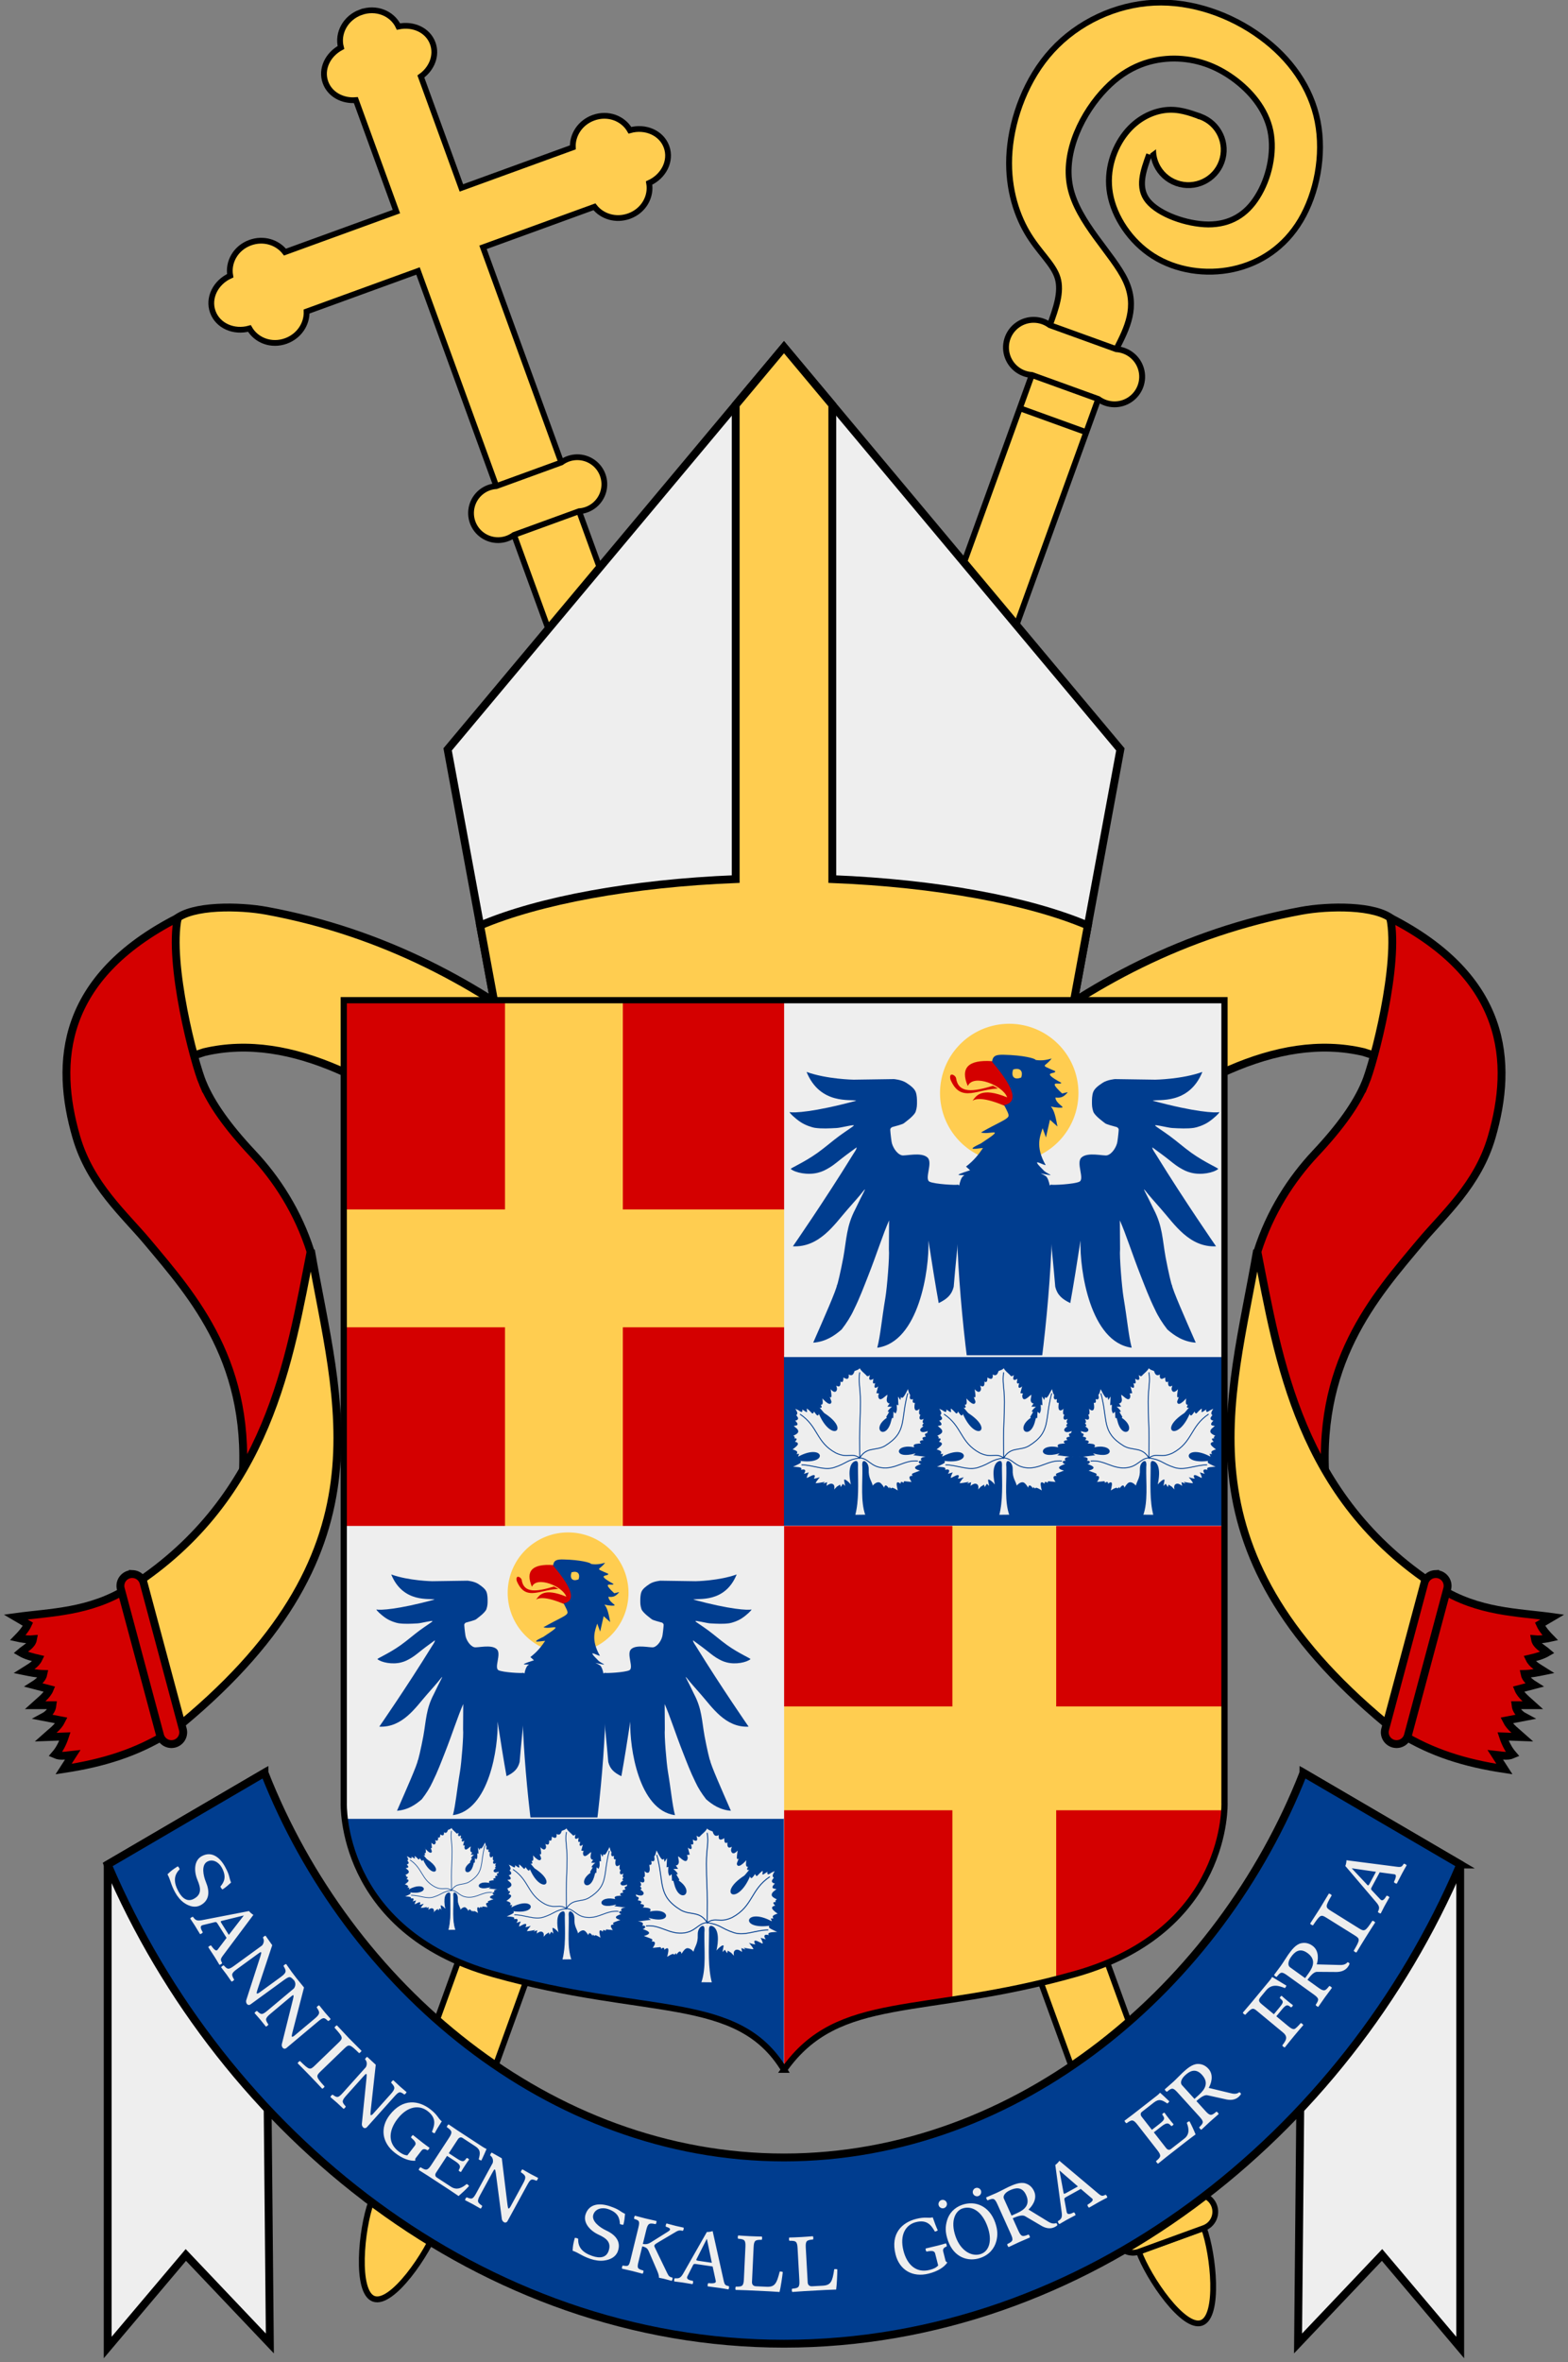 <?xml version="1.0" encoding="UTF-8" standalone="no"?>
<svg
   xmlns:dc="http://purl.org/dc/elements/1.1/"
   xmlns:cc="http://creativecommons.org/ns#"
   xmlns:rdf="http://www.w3.org/1999/02/22-rdf-syntax-ns#"
   xmlns:svg="http://www.w3.org/2000/svg"
   xmlns="http://www.w3.org/2000/svg"
   xmlns:xlink="http://www.w3.org/1999/xlink"
   height="601.424"
   width="399.322"
   version="1.1"
   viewBox="0 0 399.324 601.427"
   id="svg2">
  <rect x="0" y="0" width="399.324" height="601.427" fill="#808080" stroke="none"/>
  <defs
     id="defs81" />
  <g
     transform="translate(0.003,75.704)"
     id="g4905">
    <g
       id="CrossStaff"
       style="fill:#ffcd50;stroke:#000000;stroke-width:1.513"
       transform="matrix(0.912,-0.332,0.332,0.912,506.447,-95.014)">
      <path
         id="path3853"
         d="m -400.254,11.169 0.01,-66.651 31.11,0.007 c 1.007,3.095 4.038,5.408 7.734,5.409 4.065,5.95e-4 7.265,-2.795 7.885,-6.36 4.185,-0.318 7.538,-3.443 7.538,-7.36 0,-3.917 -3.351,-7.044 -7.536,-7.363 -0.619,-3.566 -3.818,-6.363 -7.883,-6.363 -3.713,-6.14e-4 -6.743,2.335 -7.736,5.452 l -31.11,-0.007 0.007,-31.11 c 3.378,-0.923 5.901,-3.701 5.902,-7.088 0,-3.725 -3.049,-6.658 -6.941,-7.227 -0.346,-3.835 -3.757,-6.907 -8.032,-6.908 l -1.5e-4,-0.002 c -4.274,-5.9e-4 -7.686,3.07 -8.034,6.905 -3.892,0.567 -6.943,3.499 -6.943,7.224 -5.8e-4,3.387 2.522,6.166 5.899,7.09 l -0.007,31.113 -31.11,-0.007 c -0.992,-3.117 -4.021,-5.454 -7.734,-5.454 -4.065,-6.15e-4 -7.265,2.795 -7.885,6.36 -4.185,0.318 -7.538,3.443 -7.538,7.36 0,3.917 3.35,7.044 7.536,7.363 0.619,3.566 3.818,6.362 7.883,6.363 3.696,6.06e-4 6.728,-2.311 7.736,-5.406 l 31.11,0.007 -0.01,66.651 z" />
      <path
         id="path3837"
         d="m -400.238,497.485 c 0,-7.521 -4.065,-13.619 -9.079,-13.619 -5.014,0 -9.079,6.097 -9.079,13.619 0,7.521 4.065,23.163 9.079,23.163 5.014,0 9.079,-15.641 9.079,-23.163 z" />
      <path
         id="path3839"
         d="m -418.396,10.655 0,486.83 18.158,0 0,-486.83" />
      <path
         id="path3841"
         d="m -418.396,497.485 18.158,0 c 2.507,0 4.54,-2.032 4.54,-4.54 0,-2.507 -2.032,-4.54 -4.54,-4.54 l -18.158,0 c -2.507,0 -4.54,2.032 -4.54,4.54 0,2.507 2.032,4.54 4.54,4.54 z" />
      <path
         id="path3843"
         d="m -400.238,4.579 -18.158,0 c -2.899,-0.846 -6.017,0.237 -7.767,2.698 -1.751,2.461 -1.751,5.761 0,8.222 1.751,2.461 4.868,3.544 7.767,2.698 l 18.158,0 c 2.899,0.846 6.017,-0.237 7.767,-2.698 1.751,-2.461 1.751,-5.761 0,-8.222 -1.751,-2.461 -4.868,-3.544 -7.767,-2.698 z" />
    </g>
    <g
       transform="matrix(0.047,0.017,-0.017,0.047,147.172,-163.156)"
       style="fill:#ffcd50;stroke:#000000;stroke-width:30"
       id="PastoralCrook">
      <path
         d="m 3960,1305 c 0,-99.411 -80.589,-180 -180,-180 -99.411,0 -180,80.589 -180,180 0,99.411 80.589,180 180,180 99.411,0 180,-80.589 180,-180 z"
         id="bischof2/kugel-1" />
      <path
         d="m 3780,12552.4 c 0,-149.117 -80.589,-270 -180,-270 -99.411,0 -180,120.883 -180,270 0,149.116 80.589,459.221 180,459.221 99.411,0 180,-310.105 180,-459.221 z"
         id="bischof2/kugel-2" />
      <path
         d="m 3780,1125 c -60,0 -120,0 -180,30 -60,30 -120,90 -150,180 -30,90 -30,210 30,315 60,105 180,195 315,225 135,30 285,0 405,-75 120,-75 210,-195 240,-352 30,-158 0,-353 -90,-503 -90,-150 -240,-255 -420,-307 -180,-53 -390,-53 -570,22 -180,75 -330,225 -405,405 -75,180 -75,390 -30,555 45,165 135,285 225,360 90,75 180,105 225,165 45,60 45,150 45,240 l 0,10167.401 360,0 L 3780,2385 c 15,-120 30,-240 -75,-345 -105,-105 -330,-195 -427,-352 -98,-158 -68,-383 0,-533 67,-150 172,-225 277,-263 105,-37 210,-37 315,-7 105,30 210,90 270,187 60,98 75,233 52,338 -22,105 -82,180 -187,218 -105,37 -255,37 -330,-8 -75,-45 -75,-135 -75,-225"
         id="bischof2/stab-1" />
      <path
         d="m 3420,12552.4 360,0 c 49.706,0 90,-40.295 90,-90 0,-49.706 -40.294,-90 -90,-90 l -360,0 c -49.706,0 -90,40.294 -90,90 0,49.705 40.294,90 90,90 z"
         id="bischof2/bund-1" />
      <path
         d="m 3780,2385 -360,0 c -57.484,-16.774 -119.285,4.694 -153.992,53.491 -34.707,48.797 -34.707,114.221 0,163.018 34.707,48.797 96.508,70.265 153.992,53.491 l 360,0 c 57.484,16.774 119.285,-4.694 153.992,-53.491 34.707,-48.797 34.707,-114.221 0,-163.018 C 3899.285,2389.693 3837.484,2368.226 3780,2385 Z"
         id="bischof2/bund-2" />
      <path
         d="m 3420,2835 360,0"
         id="bischof2/linie-1" />
    </g>
    <g
       id="NeckBands"
       transform="translate(0.004,0)"
       style="fill:#d40000;stroke:#000000;stroke-width:2">
      <g
         id="NeckBandD">
        <path
           d="m 67.83,156.173 c 29.946,5.508 54.476,19.009 74.517,34.979 l -21.812,27.373 c -22.44,-17.876 -46.13,-31.629 -68.53,-26.351 l -12.09,3.934 4.682,-37.647 c 4.27,-3.788 16.467,-3.531 23.223,-2.288 z"
           id="path9"
           style="fill:#ffcd50" />
        <path
           d="m 51.65,200.138 c 2.215,5.213 6.169,10.893 12.717,17.871 6.067,6.465 11.513,14.837 14.715,24.932 0.995,21.081 3.168,46.78 -6.876,53.335 l -10.668,7.182 c 3.097,-31.875 -12.364,-49.062 -24.016,-62.988 -5.826,-6.963 -14.544,-14.464 -18.086,-26.645 -5.556,-19.107 -3.968,-40.609 25.834,-55.838 -2.428,11.603 4.165,36.94 6.38,42.152 z"
           id="path23" />
        <path
           d="m 32.62,328.666 c -9.885,6.162 -19.775,6.111 -28.638,7.336 l 3.13,1.839 c -0.646,1.423 -1.925,2.774 -2.6,3.464 0.574,0.13 2.295,0.496 3.889,0.354 -0.289,1.573 -1.982,2.321 -3.182,3.359 1.419,0.831 3.004,1.222 4.596,1.591 -0.74,1.538 -2.282,2.274 -3.712,3.182 1.63,0.335 3.262,0.661 4.95,0.707 -0.234,1.186 -1.246,2.052 -2.475,2.828 l 4.066,1.061 c -0.643,1.568 -2.293,2.776 -3.712,4.066 l 4.419,0 c -0.143,1.269 -0.918,2.267 -2.298,3.005 l 4.596,0.884 c -0.874,1.764 -2.59,2.916 -4.066,4.243 l 4.95,-0.177 c -0.579,1.751 -1.366,3.316 -2.475,4.596 1.407,0.62 2.963,0.202 4.48,0.05 l -2.359,3.662 c 10.158,-1.532 18.56,-4.173 26.597,-9.132 z"
           id="path13" />
        <path
           id="path27"
           d="m 33.67,328.108 9.971,37.213 c 56.76,-45.53 42.25,-83.46 35.529,-122.712 -5.495,27.887 -10.667,62.825 -45.501,85.499 z"
           style="fill:#ffcd50" />
        <path
           id="path31"
           d="m 33.82,325.066 a 3,3 0 0 1 2.75,2.262 l 9.971,37.213 a 3,3 0 1 1 -5.795,1.553 l -9.973,-37.213 a 3,3 0 0 1 3.047,-3.814 z" />
      </g>
      <use
         height="100%"
         width="100%"
         transform="matrix(-1,0,0,1,399.31,-2.35383e-8)"
         id="NeckBandS"
         xlink:href="#NeckBandD"
         y="0"
         x="0" />
    </g>
    <g
       id="Mitra"
       transform="translate(-153.006,278.85)"
       style="stroke:#000000;stroke-width:2">
      <path
         id="use4233"
         style="fill:#eeeeee"
         d="m 425.723,-95.518 12.607,-68.232 -85.665,-102.42 -85.665,102.42 12.607,68.232 z" />
      <path
         id="path4242"
         d="m 352.664,-266.17 -12.299,14.705 0,120.737 c -26.473,1.05 -50.109,5.44 -65.082,11.813 l 4.324,23.399 146.116,0 4.324,-23.399 c -14.974,-6.372 -38.61,-10.762 -65.082,-11.813 l 0,-120.735 -12.301,-14.707 z"
         style="fill:#ffcd50" />
    </g>
    <g
       id="MottoAndBand">
      <g
         id="MottoBand"
         style="fill:#003d8f;stroke:#000000;stroke-width:2">
        <use
           x="0"
           y="0"
           xlink:href="#MottoBandD"
           id="MottoBandS"
           transform="matrix(-1,0,0,1,399.292,0)"
           width="100%"
           height="100%" />
        <path
           style="fill:#eeeeee"
           d="M 27.423,399.016 67.358,375.667 68.721,520.959 47.326,498.427 27.423,521.989 Z"
           id="MottoBandD" />
        <path
           d="m 371.895,399.016 -39.935,-23.349 c -21.297,54.293 -72.515,97.934 -132.301,97.934 -59.786,0 -111.004,-43.641 -132.301,-97.934 l -39.935,23.349 c 29.309,68.706 95.411,122.004 172.235,122.004 76.824,0 142.927,-53.298 172.236,-122.004 z"
           id="MottoBandC" />
      </g>
      <path
         id="path3643"
         style="font-style:normal;font-variant:normal;font-weight:normal;font-stretch:normal;font-size:22.5px;line-height:125%;font-family:'Linux Libertine Mono O';-inkscape-font-specification:'Linux Libertine Mono O';text-align:start;letter-spacing:0px;word-spacing:0px;text-anchor:start;fill:#eeeeee;fill-opacity:1;stroke:none;stroke-width:1px;stroke-linecap:butt;stroke-linejoin:miter;stroke-opacity:1"
         d="m 348.783,403.902 c -0.235,0.436 -0.358,0.523 -0.524,0.357 l -3.98,-4.237 0.021,-0.04 6.114,0.888 -1.631,3.032 z m 2.72,3.967 -2.175,-2.32 c -0.224,-0.248 -0.2,-0.389 0.056,-0.864 l 1.983,-3.685 3.74,0.505 c 0.672,0.081 0.333,0.997 -0.12,1.98 0.055,0.183 0.55,0.449 0.733,0.394 0.375,-0.744 0.941,-1.844 1.357,-2.617 0.437,-0.812 0.809,-1.456 1.148,-2.039 -0.055,-0.183 -0.55,-0.449 -0.733,-0.394 -0.475,0.741 -0.611,0.898 -1.714,0.764 l -12.876,-1.664 c 0.018,0.393 -0.157,1.193 -0.295,1.451 l 7.906,9.287 c 0.904,1.074 0.801,1.504 0.391,2.408 0.055,0.183 0.55,0.449 0.733,0.394 0.279,-0.565 0.621,-1.25 0.909,-1.785 0.416,-0.773 0.883,-1.594 1.298,-2.317 -0.055,-0.183 -0.55,-0.449 -0.733,-0.394 -0.445,0.732 -0.973,1.571 -1.607,0.898 z m -5.484,7.358 -7.044,-4.394 c -1.47,-0.917 -1.525,-1.084 0.161,-3.957 -0.043,-0.186 -0.539,-0.496 -0.725,-0.453 -0.564,0.947 -1.777,2.976 -2.324,3.854 -0.524,0.84 -1.813,2.821 -2.427,3.763 0.043,0.186 0.539,0.496 0.725,0.453 1.846,-2.747 2.013,-2.802 3.483,-1.885 l 7.044,4.394 c 1.489,0.929 1.525,1.084 -0.161,3.957 0.043,0.186 0.52,0.484 0.706,0.441 0.564,-0.947 1.415,-2.353 2.344,-3.842 0.917,-1.47 1.793,-2.833 2.408,-3.775 -0.043,-0.186 -0.52,-0.484 -0.706,-0.441 -1.815,2.74 -2.013,2.802 -3.483,1.885 z m -17.21,7.296 c 0.802,-1.114 2.099,-2.454 4.144,-0.982 2.173,1.564 1.584,3.385 0.309,5.156 l -0.894,1.242 -3.853,-2.773 c -0.511,-0.368 -0.639,-1.347 0.294,-2.643 z m 6.974,7.874 -2.812,-2.024 c 1.104,-1.534 1.859,-2.044 2.458,-2.029 l 4.551,0.032 c 1.185,0.049 2.499,-0.198 3.287,-1.294 0.197,-0.274 0.384,-0.611 0.424,-0.859 -0.088,-0.147 -0.308,-0.304 -0.506,-0.337 -0.567,0.673 -1.326,0.764 -2.417,0.7 l -5.44,-0.145 c 0.328,-0.956 0.747,-3.426 -1.079,-4.741 -0.877,-0.631 -1.836,-0.877 -2.893,-0.641 -1.416,0.311 -2.481,1.791 -3.309,2.941 -0.329,0.457 -1.349,2.106 -1.849,2.8 -0.486,0.676 -1.149,1.557 -1.732,2.33 0.031,0.188 0.487,0.517 0.676,0.486 0.975,-1.239 1.237,-1.411 2.68,-0.372 l 6.739,4.85 c 1.443,1.038 1.363,1.341 0.498,2.659 0.031,0.188 0.487,0.517 0.676,0.486 0.56,-0.817 1.173,-1.706 1.672,-2.4 0.499,-0.694 1.162,-1.576 1.784,-2.403 -0.031,-0.188 -0.487,-0.517 -0.676,-0.486 -0.975,1.239 -1.29,1.484 -2.732,0.445 z m -9.268,5.474 c 1.206,-1.455 1.483,-1.05 2.272,-0.485 0.19,-0.018 0.492,-0.382 0.474,-0.572 -0.462,-0.324 -0.895,-0.683 -1.467,-1.157 -0.554,-0.459 -0.953,-0.789 -1.392,-1.212 -0.19,0.018 -0.492,0.382 -0.474,0.572 0.858,0.798 1.155,0.898 -0.036,2.336 l -1.478,1.785 -3.101,-2.569 c -0.97,-0.804 -0.799,-1.187 -0.11,-2.019 l 1.22,-1.473 c 1.522,-1.837 3.359,-1.162 4.818,-0.596 0.172,-0.208 0.31,-0.445 0.373,-0.626 -0.748,-0.473 -3.44,-2.09 -3.576,-2.173 -0.035,-0.029 -0.081,-0.008 -0.109,0.026 -0.206,0.355 -0.246,0.439 -0.605,0.872 l -4.522,5.458 c 0,0 -1.553,1.84 -2.288,2.692 0.018,0.19 0.451,0.549 0.641,0.531 1.539,-1.647 1.853,-1.884 2.858,-1.051 l 6.723,5.569 c 1.369,1.134 0.781,2.02 -0.172,3.276 0.018,0.19 0.451,0.549 0.641,0.531 0.686,-0.863 1.429,-1.796 2.377,-2.94 0.89,-1.074 1.611,-1.909 2.317,-2.726 -0.018,-0.19 -0.451,-0.549 -0.641,-0.531 -0.491,0.557 -1.272,1.43 -1.632,1.511 -0.392,0.085 -0.845,-0.144 -1.555,-0.733 l -3.032,-2.512 1.478,-1.785 z m -24.671,16.781 c 1.017,-0.922 2.565,-1.962 4.258,-0.095 1.799,1.983 0.842,3.641 -0.775,5.107 l -1.133,1.028 -3.19,-3.516 c -0.423,-0.467 -0.343,-1.45 0.84,-2.524 z m 5.177,9.156 -2.328,-2.566 c 1.4,-1.27 2.245,-1.611 2.827,-1.471 l 4.444,0.981 c 1.148,0.295 2.485,0.328 3.485,-0.579 0.25,-0.227 0.503,-0.517 0.594,-0.752 -0.056,-0.162 -0.237,-0.362 -0.425,-0.435 -0.695,0.54 -1.457,0.471 -2.51,0.18 l -5.29,-1.277 c 0.52,-0.867 1.446,-3.195 -0.066,-4.862 -0.726,-0.8 -1.612,-1.241 -2.696,-1.23 -1.45,0.009 -2.8,1.233 -3.85,2.186 -0.417,0.378 -1.759,1.778 -2.392,2.352 -0.617,0.559 -1.448,1.283 -2.18,1.917 -0.009,0.191 0.369,0.607 0.559,0.617 1.212,-1.008 1.504,-1.121 2.698,0.195 l 5.578,6.15 c 1.194,1.317 1.053,1.596 -0.068,2.705 -0.009,0.191 0.369,0.607 0.559,0.617 0.718,-0.682 1.503,-1.424 2.136,-1.999 0.633,-0.574 1.465,-1.298 2.247,-1.977 0.009,-0.191 -0.369,-0.607 -0.559,-0.617 -1.212,1.008 -1.571,1.182 -2.765,-0.135 z m -11.756,3.267 -1.916,1.494 -2.601,-3.336 c -0.318,-0.408 -0.368,-0.911 0.058,-1.243 l 3.052,-2.38 c 1.331,-1.038 2.113,-0.62 3.416,0.246 0.241,-0.131 0.394,-0.336 0.516,-0.545 -0.628,-0.623 -2.154,-2.03 -2.3,-2.144 -0.028,-0.035 -0.059,-0.039 -0.112,0.002 -0.26,0.288 -0.388,0.417 -0.814,0.749 l -6.033,4.704 c 0,0 -1.238,0.937 -2.139,1.611 -0.023,0.189 0.322,0.633 0.512,0.656 1.284,-0.915 1.654,-1.062 2.747,0.34 l 5.106,6.547 c 1.093,1.402 0.861,1.726 -0.34,2.747 -0.023,0.189 0.322,0.633 0.512,0.656 0.856,-0.696 2.101,-1.696 2.101,-1.696 l 5.145,-4.013 c 0.852,-0.664 2.299,-1.736 2.299,-1.736 -0.416,-1.045 -1.021,-2.371 -1.543,-3.333 -0.26,0.032 -0.501,0.162 -0.69,0.396 0.586,1.483 0.726,2.943 -0.622,3.995 l -3.424,2.67 c -0.39,0.304 -0.846,0.232 -1.206,-0.229 l -3.141,-4.028 1.916,-1.494 c 1.508,-1.176 1.866,-0.827 2.514,-0.106 0.189,0.023 0.562,-0.267 0.586,-0.457 -0.478,-0.54 -0.741,-0.877 -1.198,-1.463 -0.443,-0.568 -0.747,-0.958 -1.099,-1.483 -0.189,-0.023 -0.562,0.267 -0.586,0.457 0.666,0.964 0.793,1.236 -0.715,2.412 z m -23.764,17.579 c -0.433,0.24 -0.584,0.246 -0.634,0.017 l -1.058,-5.716 0.039,-0.022 4.664,4.052 -3.011,1.669 z m 0.144,4.808 -0.576,-3.128 c -0.054,-0.33 0.042,-0.435 0.514,-0.697 l 3.661,-2.029 2.873,2.446 c 0.522,0.431 -0.259,1.018 -1.171,1.601 -0.053,0.184 0.22,0.676 0.404,0.728 0.717,-0.423 1.789,-1.043 2.556,-1.468 0.807,-0.447 1.467,-0.787 2.069,-1.095 0.053,-0.184 -0.22,-0.676 -0.404,-0.728 -0.8,0.366 -0.999,0.425 -1.855,-0.284 l -9.933,-8.361 c -0.197,0.341 -0.777,0.919 -1.033,1.061 l 1.631,12.087 c 0.18,1.392 -0.139,1.698 -0.973,2.237 -0.053,0.184 0.22,0.676 0.404,0.728 0.54,-0.325 1.198,-0.716 1.73,-1.01 0.768,-0.425 1.605,-0.864 2.344,-1.248 0.053,-0.184 -0.22,-0.676 -0.404,-0.728 -0.77,0.375 -1.668,0.796 -1.838,-0.113 z m -14.411,-5.524 c 1.251,-0.564 3.044,-1.076 4.08,1.221 1.1,2.441 -0.321,3.723 -2.31,4.62 l -1.395,0.629 -1.951,-4.328 c -0.259,-0.574 0.12,-1.486 1.576,-2.142 z m 2.104,10.306 -1.424,-3.159 c 1.723,-0.777 2.632,-0.841 3.143,-0.528 l 3.926,2.303 c 1.002,0.634 2.263,1.078 3.494,0.523 0.308,-0.139 0.638,-0.337 0.797,-0.532 -0.003,-0.171 -0.114,-0.417 -0.27,-0.545 -0.828,0.299 -1.531,-9.9e-4 -2.443,-0.602 l -4.639,-2.845 c 0.762,-0.664 2.36,-2.594 1.435,-4.645 -0.444,-0.985 -1.151,-1.678 -2.186,-2.001 -1.382,-0.438 -3.044,0.311 -4.336,0.893 -0.513,0.231 -2.221,1.15 -3.001,1.501 -0.759,0.342 -1.773,0.775 -2.665,1.152 -0.068,0.179 0.164,0.691 0.342,0.759 1.464,-0.586 1.776,-0.603 2.507,1.017 l 3.412,7.569 c 0.731,1.62 0.51,1.843 -0.898,2.552 -0.068,0.179 0.164,0.691 0.342,0.759 0.893,-0.427 1.869,-0.892 2.648,-1.243 0.779,-0.351 1.794,-0.784 2.747,-1.189 0.068,-0.179 -0.164,-0.691 -0.342,-0.759 -1.464,0.586 -1.859,0.64 -2.589,-0.98 z m -20.276,-6.416 c 0.194,0.552 0.825,0.855 1.377,0.661 0.552,-0.194 0.855,-0.825 0.661,-1.377 -0.194,-0.552 -0.825,-0.855 -1.377,-0.661 -0.552,0.194 -0.855,0.825 -0.661,1.377 z m 8.725,-3.063 c 0.194,0.552 0.825,0.855 1.377,0.661 0.552,-0.194 0.855,-0.825 0.661,-1.377 -0.194,-0.552 -0.825,-0.855 -1.377,-0.661 -0.552,0.194 -0.855,0.825 -0.661,1.377 z m -2.728,3.843 c 2.441,-0.857 5.071,0.723 6.457,4.672 1.222,3.482 0.418,6.149 -1.705,6.894 -2.272,0.798 -5.142,-0.722 -6.447,-4.438 -1.416,-4.034 -0.004,-6.532 1.694,-7.129 z m 8.375,3.546 c -1.446,-4.119 -4.979,-5.692 -8.44,-4.477 -1.911,0.671 -3.29,2.109 -3.822,3.989 -0.424,1.508 -0.53,2.905 0.26,5.155 1.446,4.119 5.005,5.492 8.295,4.337 2.144,-0.753 3.5,-2.326 4.01,-4.269 0.362,-1.415 0.383,-2.781 -0.303,-4.734 z m -20.133,-0.906 c -3.534,0.894 -6.587,3.686 -5.229,9.052 0.994,3.926 4.285,5.925 8.429,4.876 2.312,-0.585 3.892,-1.589 4.761,-2.83 -0.268,-0.141 -0.416,-0.266 -0.471,-0.484 l -0.591,-2.334 c -0.182,-0.72 0.335,-1.06 0.886,-1.269 0.076,-0.158 -0.057,-0.682 -0.199,-0.785 -0.583,0.171 -1.254,0.364 -2.039,0.563 -0.763,0.193 -2.187,0.53 -3.108,0.74 -0.076,0.158 0.057,0.682 0.199,0.785 1.091,-0.183 2.002,-0.344 2.212,0.485 l 0.773,3.054 c -0.49,0.542 -1.105,0.86 -2.174,1.131 -3.555,0.9 -5.811,-1.5 -6.667,-4.881 -1.038,-4.101 0.619,-6.632 3.149,-7.273 2.836,-0.718 3.899,0.731 4.853,2.392 0.267,-0.044 0.545,-0.138 0.73,-0.324 -0.395,-0.828 -0.769,-1.848 -1.276,-3.298 -1.178,0.298 -1.84,-0.207 -4.239,0.4 z m -28.61,18.395 5.572,-0.308 c 0.607,-0.034 2.676,-0.103 2.676,-0.103 0.165,-1.091 0.301,-3.938 0.302,-5.132 -0.23,-0.077 -0.524,-0.106 -0.791,-0.046 -0.456,3.158 -0.856,4.081 -2.945,4.197 L 206.808,506.4 c -0.652,0.036 -1.077,-0.324 -1.113,-0.975 l -0.491,-8.874 c -0.098,-1.775 0.278,-1.908 1.846,-2.063 0.127,-0.142 0.096,-0.704 -0.046,-0.831 -0.897,0.072 -1.817,0.146 -2.963,0.209 -1.191,0.066 -2.113,0.094 -3.035,0.123 -0.127,0.142 -0.096,0.704 0.046,0.831 1.576,-0.02 1.964,0.072 2.063,1.846 l 0.458,8.29 c 0.098,1.775 -0.278,1.908 -1.846,2.063 -0.127,0.142 -0.096,0.704 0.046,0.831 1.1,-0.083 2.918,-0.206 2.918,-0.206 z m -14.409,-0.222 5.574,0.261 c 0.607,0.028 2.672,0.17 2.672,0.17 0.275,-1.068 0.7,-3.887 0.823,-5.075 -0.221,-0.1 -0.511,-0.159 -0.782,-0.127 -0.776,3.095 -1.267,3.973 -3.358,3.875 l -2.697,-0.126 c -0.652,-0.03 -1.038,-0.432 -1.008,-1.083 l 0.416,-8.878 c 0.083,-1.776 0.471,-1.87 2.047,-1.864 0.141,-0.129 0.167,-0.69 0.039,-0.832 -0.9,-0.02 -1.823,-0.04 -2.969,-0.094 -1.191,-0.056 -2.112,-0.121 -3.032,-0.187 -0.141,0.129 -0.168,0.69 -0.039,0.832 1.57,0.141 1.947,0.271 1.864,2.047 l -0.389,8.293 c -0.083,1.776 -0.471,1.87 -2.047,1.864 -0.141,0.129 -0.168,0.69 -0.039,0.832 1.102,0.029 2.924,0.092 2.924,0.092 z m -12.411,-7.506 c -0.49,-0.072 -0.614,-0.158 -0.514,-0.371 l 2.627,-5.186 0.044,0.007 1.249,6.051 -3.406,-0.5 z m -2.803,3.909 1.44,-2.836 c 0.157,-0.295 0.297,-0.32 0.831,-0.242 l 4.141,0.608 0.8,3.688 c 0.153,0.659 -0.824,0.652 -1.902,0.562 -0.153,0.114 -0.235,0.67 -0.121,0.824 0.827,0.099 2.055,0.256 2.923,0.384 0.913,0.134 1.644,0.264 2.309,0.385 0.153,-0.114 0.235,-0.67 0.121,-0.824 -0.858,-0.194 -1.052,-0.268 -1.302,-1.351 l -2.823,-12.672 c -0.363,0.151 -1.175,0.259 -1.465,0.217 l -6.037,10.598 c -0.702,1.216 -1.141,1.265 -2.13,1.188 -0.153,0.114 -0.235,0.67 -0.121,0.824 0.627,0.069 1.387,0.158 1.988,0.247 0.868,0.128 1.8,0.287 2.62,0.43 0.153,-0.114 0.235,-0.67 0.121,-0.824 -0.839,-0.169 -1.809,-0.379 -1.392,-1.205 z m -12.449,-3.746 0.942,-3.846 c 0.962,0.236 1.339,0.49 1.704,1.367 l 2.097,4.869 c 0.281,0.648 0.475,1.275 0.439,1.613 -0.016,0.066 -0.01,0.136 0.077,0.158 0.442,0.085 0.929,0.181 1.191,0.245 0.393,0.096 1.218,0.322 1.978,0.531 0.163,-0.099 0.297,-0.645 0.198,-0.809 -0.754,-0.231 -0.902,-0.29 -1.304,-1.107 l -3.136,-6.49 c -0.127,-0.24 -0.198,-0.419 -0.156,-0.594 0.037,-0.153 0.097,-0.301 1.017,-0.84 l 3.847,-2.277 c 1.257,-0.781 1.448,-0.804 2.376,-0.622 0.163,-0.099 0.297,-0.645 0.198,-0.809 -0.705,-0.149 -1.453,-0.31 -1.978,-0.438 -0.568,-0.139 -1.481,-0.386 -2.35,-0.622 -0.163,0.099 -0.297,0.645 -0.198,0.809 0.814,0.269 1.64,0.587 0.573,1.252 l -4.38,2.749 c -0.604,0.385 -1.203,0.562 -2.045,0.403 l 0.883,-3.606 c 0.423,-1.726 0.821,-1.745 2.367,-1.435 0.163,-0.099 0.297,-0.645 0.198,-0.809 -1.076,-0.24 -2.174,-0.486 -2.852,-0.652 -0.612,-0.15 -1.634,-0.423 -2.59,-0.681 -0.163,0.099 -0.297,0.645 -0.198,0.809 1.268,0.403 1.465,0.544 1.042,2.271 l -1.976,8.064 c -0.423,1.726 -0.554,1.787 -1.974,1.532 -0.163,0.099 -0.297,0.645 -0.198,0.809 0.989,0.219 2.043,0.454 2.633,0.599 0.634,0.155 1.634,0.423 2.59,0.681 0.163,-0.099 0.297,-0.645 0.198,-0.809 -1.514,-0.44 -1.64,-0.587 -1.217,-2.314 z m -3.44,-12.115 c -1.431,-0.681 -1.3,-1.064 -3.812,-1.925 -2.618,-0.898 -5.302,-0.7 -6.229,2.003 -0.737,2.15 1.081,4.2 3.321,5.23 2.034,0.935 3.27,1.978 2.533,4.127 -0.562,1.639 -2.088,1.996 -4.152,1.288 -2.405,-0.825 -3.71,-2.152 -3.591,-4.371 -0.29,-0.195 -0.603,-0.254 -0.873,-0.228 -0.426,1.59 -0.502,2.159 -0.547,3.261 1.618,0.555 2.223,1.286 4.522,2.074 1.171,0.401 2.421,0.569 3.469,0.428 1.717,-0.22 3.054,-0.998 3.543,-2.424 0.832,-2.426 -0.626,-4.139 -2.986,-5.234 -1.58,-0.732 -3.85,-2.367 -3.267,-4.07 0.511,-1.49 2.243,-1.895 3.755,-1.377 2.511,0.861 2.947,2.295 2.998,3.811 0.298,0.102 0.61,0.233 0.895,0.164 0.251,-1.008 0.313,-1.605 0.422,-2.757 z m -25.937,-7.793 -3.254,5.965 c -0.194,0.356 -0.411,0.519 -0.53,0.454 -0.059,-0.032 -0.183,-0.51 -0.289,-1.49 l -1.38,-11.286 -2.566,-1.451 c -0.163,0.065 -0.433,0.558 -0.399,0.731 0.738,0.479 0.817,1.368 0.647,1.916 l -4.148,7.605 c -0.916,1.679 -1.167,1.67 -2.487,1.13 -0.163,0.065 -0.433,0.558 -0.399,0.731 0.682,0.347 1.503,0.768 1.997,1.038 0.395,0.215 1.234,0.698 1.954,1.117 0.163,-0.065 0.433,-0.558 0.399,-0.731 -1.169,-0.817 -1.422,-1.058 -0.496,-2.756 l 3.07,-5.63 c 0.345,-0.632 0.506,-0.928 0.645,-0.853 0.099,0.054 0.18,0.329 0.268,0.966 l 1.511,11.562 c 0.061,0.546 0.345,0.778 0.621,0.928 0.257,0.14 0.643,0.043 0.837,-0.312 l 4.966,-9.106 c 0.916,-1.679 1.088,-1.713 2.408,-1.173 0.163,-0.065 0.433,-0.558 0.399,-0.731 -0.722,-0.368 -1.464,-0.747 -1.859,-0.962 -0.435,-0.237 -1.352,-0.763 -2.112,-1.203 -0.163,0.065 -0.433,0.558 -0.399,0.731 1.169,0.817 1.521,1.111 0.595,2.81 z m -16.92,-6.318 -2.034,-1.33 2.315,-3.541 c 0.283,-0.433 0.743,-0.643 1.195,-0.348 l 3.239,2.118 c 1.412,0.923 1.271,1.798 0.872,3.312 0.201,0.185 0.445,0.264 0.683,0.312 0.386,-0.796 1.224,-2.694 1.285,-2.87 0.025,-0.038 0.018,-0.069 -0.038,-0.106 -0.357,-0.153 -0.52,-0.232 -0.972,-0.528 l -6.403,-4.186 c 0,0 -1.287,-0.868 -2.216,-1.503 -0.187,0.039 -0.495,0.51 -0.456,0.697 1.281,0.918 1.54,1.222 0.567,2.71 l -4.543,6.949 c -0.973,1.488 -1.354,1.373 -2.71,0.567 -0.187,0.039 -0.495,0.51 -0.456,0.697 0.935,0.584 2.285,1.44 2.285,1.44 l 5.461,3.57 c 0.904,0.591 2.386,1.614 2.386,1.614 0.855,-0.732 1.913,-1.733 2.654,-2.539 -0.114,-0.236 -0.316,-0.422 -0.598,-0.525 -1.214,1.034 -2.55,1.639 -3.981,0.704 l -3.635,-2.376 c -0.414,-0.271 -0.493,-0.726 -0.173,-1.215 l 2.795,-4.275 2.034,1.33 c 1.601,1.047 1.386,1.498 0.913,2.345 0.039,0.187 0.435,0.445 0.621,0.406 0.356,-0.627 0.59,-0.985 0.997,-1.607 0.394,-0.603 0.665,-1.017 1.047,-1.52 -0.039,-0.187 -0.435,-0.445 -0.621,-0.406 -0.697,0.942 -0.913,1.15 -2.514,0.104 z m -6.753,-12.534 c -2.888,-2.223 -6.971,-2.896 -10.347,1.491 -2.47,3.209 -2.005,7.031 1.382,9.639 1.89,1.455 3.655,2.075 5.168,1.991 -0.055,-0.298 -0.048,-0.491 0.089,-0.669 l 1.469,-1.908 c 0.453,-0.588 1.04,-0.392 1.545,-0.089 0.172,-0.038 0.501,-0.466 0.494,-0.642 -0.495,-0.353 -1.062,-0.76 -1.703,-1.254 -0.624,-0.48 -1.769,-1.39 -2.504,-1.985 -0.171,0.038 -0.501,0.466 -0.494,0.642 0.819,0.744 1.509,1.36 0.987,2.038 l -1.921,2.496 c -0.728,-0.05 -1.359,-0.337 -2.233,-1.009 -2.906,-2.237 -2.415,-5.494 -0.288,-8.257 2.58,-3.352 5.594,-3.616 7.662,-2.024 2.318,1.784 1.837,3.515 1.122,5.293 0.2,0.183 0.446,0.343 0.706,0.373 0.406,-0.823 0.976,-1.747 1.802,-3.042 -0.963,-0.741 -0.975,-1.574 -2.936,-3.084 z m -10.032,-3.888 -4.534,5.061 c -0.27,0.302 -0.519,0.411 -0.62,0.321 -0.05,-0.045 -0.061,-0.538 0.06,-1.517 l 1.244,-11.302 -2.165,-2 c -0.174,0.025 -0.549,0.444 -0.556,0.62 0.608,0.636 0.482,1.519 0.19,2.013 l -5.781,6.452 c -1.276,1.424 -1.519,1.358 -2.68,0.529 -0.174,0.025 -0.549,0.444 -0.556,0.62 0.585,0.494 1.287,1.093 1.706,1.468 0.335,0.3 1.041,0.963 1.646,1.535 0.174,-0.025 0.549,-0.444 0.556,-0.62 -0.951,-1.063 -1.142,-1.355 0.149,-2.797 l 4.279,-4.776 c 0.48,-0.536 0.706,-0.788 0.823,-0.682 0.084,0.075 0.099,0.361 0.039,1.002 l -1.18,11.601 c -0.066,0.545 0.157,0.836 0.392,1.046 0.218,0.195 0.616,0.189 0.886,-0.112 l 6.922,-7.725 c 1.276,-1.424 1.452,-1.418 2.613,-0.589 0.174,-0.025 0.549,-0.444 0.556,-0.62 -0.618,-0.524 -1.253,-1.063 -1.588,-1.363 -0.369,-0.33 -1.141,-1.053 -1.78,-1.655 -0.174,0.025 -0.549,0.444 -0.556,0.62 0.951,1.063 1.226,1.431 -0.066,2.872 z m -17.878,-5.752 5.973,-5.767 c 1.246,-1.203 1.422,-1.216 3.799,1.117 0.191,0.003 0.612,-0.403 0.615,-0.594 -0.782,-0.778 -2.455,-2.446 -3.174,-3.19 -0.688,-0.712 -2.296,-2.443 -3.061,-3.268 -0.191,-0.003 -0.612,0.403 -0.615,0.594 2.216,2.458 2.229,2.633 0.983,3.836 l -5.973,5.767 c -1.263,1.219 -1.422,1.216 -3.799,-1.117 -0.191,-0.003 -0.596,0.387 -0.599,0.578 0.782,0.778 1.939,1.944 3.158,3.206 1.203,1.246 2.312,2.427 3.078,3.252 0.191,0.003 0.596,-0.387 0.599,-0.578 -2.217,-2.426 -2.229,-2.633 -0.983,-3.836 z m -1.487,-13.445 -5.208,4.365 c -0.31,0.26 -0.572,0.333 -0.659,0.229 -0.043,-0.052 0.016,-0.542 0.275,-1.493 l 2.838,-11.01 -1.859,-2.288 c -0.176,5e-4 -0.607,0.362 -0.638,0.535 0.512,0.716 0.261,1.572 -0.098,2.02 l -6.639,5.565 c -1.466,1.229 -1.696,1.128 -2.728,0.143 -0.176,5e-4 -0.607,0.362 -0.638,0.535 0.509,0.572 1.119,1.264 1.48,1.695 0.289,0.345 0.893,1.101 1.411,1.753 0.176,-5e-4 0.607,-0.362 0.638,-0.535 -0.79,-1.188 -0.938,-1.504 0.545,-2.747 l 4.915,-4.119 c 0.552,-0.463 0.81,-0.679 0.912,-0.559 0.072,0.086 0.047,0.371 -0.104,0.997 l -2.817,11.315 c -0.143,0.53 0.037,0.85 0.239,1.091 0.188,0.224 0.583,0.275 0.893,0.015 l 7.949,-6.663 c 1.466,-1.229 1.639,-1.197 2.67,-0.212 0.176,-5e-4 0.607,-0.362 0.638,-0.535 -0.538,-0.606 -1.09,-1.23 -1.379,-1.575 -0.318,-0.379 -0.98,-1.204 -1.526,-1.891 -0.176,5e-4 -0.607,0.362 -0.638,0.535 0.79,1.188 1.01,1.59 -0.473,2.833 z m -8.641,-10.6 -5.493,4 c -0.327,0.238 -0.594,0.293 -0.673,0.184 -0.04,-0.055 0.053,-0.539 0.376,-1.471 l 3.582,-10.791 -1.699,-2.409 c -0.175,-0.011 -0.63,0.32 -0.673,0.49 0.462,0.749 0.153,1.586 -0.235,2.008 l -7.003,5.099 c -1.546,1.126 -1.769,1.01 -2.731,-0.043 -0.175,-0.011 -0.63,0.32 -0.673,0.49 0.468,0.605 1.03,1.338 1.361,1.792 0.265,0.364 0.816,1.159 1.288,1.845 0.175,0.011 0.63,-0.32 0.673,-0.49 -0.707,-1.239 -0.833,-1.564 0.731,-2.703 l 5.184,-3.775 c 0.582,-0.424 0.855,-0.622 0.948,-0.495 0.066,0.091 0.022,0.374 -0.171,0.988 l -3.582,11.097 c -0.178,0.52 -0.021,0.85 0.164,1.105 0.172,0.236 0.563,0.314 0.89,0.076 l 8.385,-6.106 c 1.546,-1.126 1.716,-1.083 2.678,-0.03 0.175,0.011 0.63,-0.32 0.673,-0.49 -0.495,-0.642 -1.003,-1.301 -1.268,-1.665 -0.291,-0.4 -0.896,-1.268 -1.394,-1.991 -0.175,-0.011 -0.63,0.32 -0.673,0.49 0.707,1.239 0.899,1.655 -0.665,2.794 z M 56.435,414.018 c -0.264,-0.419 -0.279,-0.569 -0.053,-0.632 l 5.646,-1.383 0.024,0.038 -3.78,4.887 -1.838,-2.911 z m -4.792,0.418 3.09,-0.753 c 0.326,-0.073 0.437,0.017 0.725,0.474 l 2.234,3.539 -2.278,3.008 c -0.401,0.546 -1.031,-0.2 -1.665,-1.078 -0.186,-0.042 -0.662,0.258 -0.704,0.444 0.463,0.692 1.143,1.726 1.612,2.468 0.492,0.78 0.87,1.42 1.211,2.003 0.186,0.042 0.662,-0.258 0.704,-0.444 -0.411,-0.778 -0.481,-0.973 0.178,-1.868 l 7.78,-10.394 c -0.351,-0.177 -0.962,-0.723 -1.118,-0.97 l -11.974,2.318 c -1.38,0.259 -1.703,-0.042 -2.289,-0.843 -0.186,-0.042 -0.662,0.258 -0.704,0.444 0.355,0.521 0.783,1.156 1.107,1.669 0.468,0.742 0.954,1.553 1.379,2.269 0.186,0.042 0.662,-0.258 0.704,-0.444 -0.418,-0.747 -0.89,-1.62 0.008,-1.841 z m 7.195,-10.826 c -0.596,-1.469 -0.24,-1.663 -1.51,-3.994 -1.324,-2.43 -3.437,-4.097 -5.946,-2.73 -1.995,1.087 -2.04,3.828 -1.084,6.1 0.868,2.064 1.076,3.667 -0.92,4.755 -1.521,0.829 -2.888,0.062 -3.932,-1.855 -1.217,-2.233 -1.282,-4.093 0.304,-5.649 -0.082,-0.339 -0.273,-0.594 -0.49,-0.758 -1.388,0.885 -1.829,1.253 -2.606,2.035 0.818,1.502 0.771,2.45 1.934,4.583 0.592,1.087 1.402,2.055 2.269,2.659 1.415,0.997 2.926,1.326 4.25,0.605 2.252,-1.227 2.334,-3.476 1.333,-5.877 -0.671,-1.607 -1.241,-4.346 0.34,-5.207 1.383,-0.754 2.934,0.118 3.699,1.521 1.27,2.331 0.623,3.683 -0.363,4.836 0.151,0.277 0.292,0.584 0.549,0.726 0.866,-0.574 1.315,-0.973 2.174,-1.748 z" />
    </g>
  </g>
  <g
     id="Shield"
     transform="matrix(0.905,0,0,0.905,53.943,109.282)">
    <path
       id="Field-1-4"
       style="fill:#d40000"
       d="m 243.05,434.578 c 43.384,-12.27 41.906,-48.156 41.906,-48.156 l 0.006,-77.875 0.006,-147.906 -123.919,-2e-4 -123.906,-2.2e-4 -0.007,147.906 -0.007,77.786 c 0,7e-5 -1.46,35.884 41.924,48.155 43.384,12.27 68.862,5.307 81.995,26.986 15.432,-21.737 38.616,-14.624 82,-26.895 z" />
    <path
       style="fill:#ffcd50"
       d="m 115.662,160.64 0,58.863 47.591,0 0,33.156 -47.591,0 0,58.097 -33.156,0 0,-58.097 -45.381,0 0,-33.156 45.381,0 0,-58.863 z"
       id="use4300" />
    <path
       style="fill:#ffcd50"
       d="m 237.609,306.336 0,52.998 47.354,0 0,26.998 c 0,1e-5 0.017,0.845 -0.067,2.206 l -47.287,0 0,47.401 c -10.906,2.792 -20.6,4.423 -29.206,5.727 l 0,-53.128 -49.568,0 0,-29.204 49.568,0 0,-52.998 z"
       id="use4278" />
    <path
       d="m 161.05,308.547 123.919,0 5.4e-4,-147.906 -123.919,10e-6 z"
       id="Field-2"
       style="fill:#eeeeee" />
    <path
       d="m 161.05,461.43 1e-5,-152.883 -123.919,-2.2e-4 0,77.786 c 0,7e-5 -1.46,35.884 41.924,48.155 43.384,12.27 68.862,5.307 81.995,26.943 z"
       id="Field-3"
       style="fill:#eeeeee" />
    <path
       style="fill:#ffcd50"
       id="path3700"
       d="m 218.382,205.268 a 19.474,19.474 0 0 1 -12.511,-24.529 19.474,19.474 0 0 1 24.523,-12.521 19.474,19.474 0 0 1 12.531,24.518 19.474,19.474 0 0 1 -24.513,12.542" />
    <g
       transform="matrix(0.504,0,0,0.504,159.807,166.091)"
       style="fill:#003d8f"
       id="Eagle">
      <use
         transform="matrix(-1,0,0,1,250.999,0)"
         id="Wing-2"
         x="0"
         y="0"
         width="251"
         height="304.2"
         xlink:href="#Wing" />
      <path
         d="M 101.385,93.246 99.513,92.133 C 98.626,92.518 86.576,91.885 83.696,90.506 80.592,89.02 85.657,80.008 82.557,77.035 79.083,73.704 70.05,76.317 68.092,75.741 65.185,74.885 62.883,70.844 62.471,68.232 c -0.413,-2.622 -0.833,-6.848 -0.734,-7.062 0.099,-0.214 0.369,-0.992 1.313,-1.237 1.062,-0.276 5.613,-1.471 6.249,-2.044 0.509,-0.458 5.824,-4.104 6.636,-6.567 0.696,-2.11 0.722,-3.593 0.722,-5.134 0,-1.542 -0.009,-3.89 -0.698,-5.732 -0.69,-1.841 -2.652,-3.482 -5.313,-5.195 -2.661,-1.713 -6.857,-2.048 -6.857,-2.048 l -22.526,0.332 c -0.023,0.004 -14.953,-0.245 -26.262,-4.329 7.613,18.674 25.009,15.001 27.749,16.072 -23.826,6.434 -34.926,6.889 -37.25,6.337 0.036,0.563 2.91,3.434 6.196,5.612 2.659,1.763 6.343,2.962 8.093,3.208 3.67,0.516 7.709,0.32 12.068,0.078 2.439,-0.136 10.15,-2.208 9.514,-1.362 -0.5,0.664 -3.925,2.734 -8.118,5.798 -3.683,2.692 -7.951,6.444 -12.161,9.453 -7.53,5.381 -15.342,8.617 -14.902,8.985 2.485,2.079 9.398,3.557 15.139,2.088 2.464,-0.631 3.998,-1.388 6.69,-3.005 2.08,-1.249 4.975,-3.682 6.691,-5.028 3.257,-2.554 6.316,-4.667 8.238,-6.13 -0.006,1.149 -1.024,2.381 -2.267,4.368 C 25.111,100.954 7.372,126.56 7.372,126.56 22.282,127.274 30.704,114.099 37.875,105.978 c 9.126,-10.337 7.042,-8.173 9.014,-10.505 1.973,-2.332 -0.471,1.472 -4.632,10.277 -5.04,9.555 -4.91,16.875 -6.722,26.936 -1.397,7.508 -3.472,16.41 -3.526,15.37 -0.195,2.506 -7.35,18.681 -13.304,32.286 7.035,-0.493 12.084,-4.044 15.866,-7.365 2.809,-3.615 5.14,-7.29 6.898,-11.133 3.204,-6.483 5.524,-12.69 7.859,-18.619 4.892,-12.42 8.307,-23.383 11.752,-31.138 l -0.109,16.125 c 0.415,3.852 -1.042,21.491 -1.945,26.889 -2.196,13.126 -2.726,20.918 -4.548,28.066 23.154,-3.131 29.113,-43.323 28.578,-59.862 1.905,12.37 3.81,24.382 5.716,34.941 4.627,-2.245 7.241,-4.554 8.376,-9.078 1.018,-12.509 2.234,-23.265 3.252,-33.827 l 9.559,-16.1 -8.573,-5.995 z"
         id="Wing" />
      <g
         style="fill:#d40000"
         id="Bevaring">
        <path
           d="m 96.186,30.211 c -1.09,-0.053 -1.95,0.848 -1.334,3.401 6.111,14.434 16.493,4.814 28.641,5.435 -1.278,-0.986 -2.77,-1.875 -4.334,-2.634 -11.608,3.519 -19.055,4.256 -20.205,-3.868 -0.356,-1.288 -1.677,-2.28 -2.767,-2.334 z"
           id="Tongue"
           style="stroke:#ffcd50" />
        <path
           d="m 137.632,28.825 -7.588,21.286 c -11.761,-5.511 -19.017,-6.938 -22.37,-4.829 2.09,-2.696 4.781,-7.804 19.315,-1.872 -2.203,-6.526 -18.877,-13.477 -21.976,-6.307 -4.306,-10.152 0.2,-14.78 13.501,-13.895 l 19.118,5.617 z"
           id="Beak" />
      </g>
      <path
         d="m 106.295,84.109 c -12.613,4.028 -2.636,2.095 -3.309,2.972 -7.878,2.523 -2.788,71.163 2.787,110.658 -1.068,4.479 -2.137,6.753 -3.205,9.059 -1.829,2.405 -5.484,7.207 -10.87,11.428 l 2.09,1.115 -2.927,3.066 c 4.727,3.205 12.086,1.407 13.518,10.87 0.242,-7.753 1.696,-3.279 3.345,-1.533 0.266,-11.219 4.952,-15.261 8.78,-20.069 l 17.992,0 c 3.828,4.807 8.514,8.85 8.78,20.069 1.649,-1.746 3.103,-6.22 3.345,1.533 1.433,-9.463 8.792,-7.666 13.518,-10.87 l -2.927,-3.066 2.09,-1.115 c -5.386,-4.22 -9.042,-9.023 -10.87,-11.428 -1.068,-2.306 -2.137,-4.58 -3.205,-9.059 5.576,-39.495 10.665,-108.135 2.787,-110.658 -1.725,-0.923 1.711,0.645 -2.383,-1.239 9.081,1.821 4.99,0.928 2.151,-1.24 -8.417,-8.273 -1.666,-3.668 0.731,-3.356 -6.066,-10.575 -2.951,-16.514 -1.716,-20.591 l 1.872,5.124 2.226,-9.878 4.18,3.769 c -0.844,-4.383 -1.595,-8.925 -3.699,-11.148 3.509,0.797 6,0.747 6.43,0.537 0.913,-0.446 -3.694,-2.386 -3.868,-5.563 2.993,0.338 4.432,-0.159 6.712,-2.694 0.696,-0.774 -3.252,0.829 -3.083,0.324 -8.707,-8.099 -0.673,-4.227 -0.346,-5.838 -12.34,-6.746 -2.78,-4.548 -3.391,-6.504 -9.171,-4.055 -5.745,-1.912 -2,-7.066 -2.101,0.598 -5.098,1.436 -8.975,0.8 0.029,-0.778 -6.898,-2.667 -17.711,-2.884 -3.777,-0.076 -6.281,0.218 -6.531,3.968 13.88,16.293 13.764,22.677 6.701,24.144 1.675,3.344 2.86,5.297 2.355,6.345 -0.849,1.764 -5.391,3.3 -15.296,8.901 4.663,1.619 14.819,-3.61 0.043,6.081 -9.658,4.566 -2.132,2.763 1.072,2.62 -2.371,3.52 -5.068,7.011 -9.46,10.347 l 2.267,2.069 z"
         id="path2375" />
      <path
         d="m 130.336,27.886 c 3.812,-1.221 5.755,0.819 4.495,4.46 -4.045,1.594 -5.73,-0.666 -4.495,-4.46 z"
         style="fill:#ffcd50"
         id="Eye" />
    </g>
    <path
       style="fill:#003d8f"
       d="M 199.66 345.24 L 199.66 388.455 L 311.783 388.455 L 311.783 345.24 L 199.66 345.24 z "
       transform="matrix(1.105,0,0,1.105,-59.619,-120.779)"
       id="Stam" />
    <path
       id="use3710"
       style="stroke:#eeeeee;stroke-width:0.504"
       d="m 284.969,260.784 -123.919,0" />
    <g
       id="Vine-leaf"
       style="fill:#eeeeee;stroke:#003d8f;stroke-width:3"
       transform="matrix(0.084,0,0,0.084,203.356,263.779)">
      <path
         d="m 252.449,496.708 c -16.519,-45.708 -9.073,-105.904 -10.103,-160.464 -1.207,-10.562 -1.297,-28.325 12.254,-13.683 3.869,4.871 6.334,12.679 5.976,21.354 -1.23,29.883 10.402,38.28 14.357,57.29 7.239,-10.157 17.404,-14.985 23.098,-12.435 6.87,3.279 11.768,12.472 17.079,20.428 0,0 0.179,-11.166 4.259,-10.573 4.08,0.592 12.062,12.943 12.062,12.943 l 0.848,-6.269 6.378,5.852 c 0,0 -1.787,-5.874 4.066,-4.286 5.853,1.589 19.347,10.641 19.347,10.641 0,0 -6.527,-22.378 -4.393,-27.822 2.134,-5.444 12.93,6.046 12.93,6.046 0,0 -1.724,-7.918 0.925,-8.784 2.65,-0.866 9.673,5.32 9.673,5.32 0,0 -1.734,-7.604 0.887,-7.526 2.621,0.077 26.804,2.679 26.804,2.679 0,0 -10.097,-12.885 -8.632,-17.877 1.465,-4.992 14.491,-2.09 14.491,-2.09 0,0 -6.6,-3.971 -5.723,-5.833 0.877,-1.862 9.23,-1.616 9.23,-1.616 0,0 -21.736,3.135 -1.175,-4.44 20.561,-7.575 21.891,-8.165 21.891,-8.165 0,0 -21.505,-4.411 -20.021,-10.031 1.484,-5.62 25.957,-12.451 25.957,-12.451 0,0 -15.242,-0.135 -13.546,-7.323 0.518,-2.196 11.851,-1.538 11.851,-1.538 0,0 -8.493,-6.387 -2.967,-10.157 5.526,-3.77 29.001,-4.808 25.07,-4.924 -3.931,-0.116 -49.658,-5.871 -49.658,-5.871 0,0 9.389,-5.933 1.503,-6.249 -75.634,21.191 -65.031,-34.835 3.122,-16.271 0,0 -9.723,-7.274 -4.694,-10.902 5.029,-3.628 26.997,-3.609 26.997,-3.609 0,0 -9.36,-4.839 -7.631,-7.778 1.73,-2.938 14.549,-3.976 14.549,-3.976 0,0 -7.39,-4.938 -5.665,-7.72 1.725,-2.781 12.564,-3.405 12.564,-3.405 0,0 -5.063,-5.971 -4.316,-8.939 0.747,-2.967 7.303,-2.931 7.303,-2.931 l -0.655,-0.019 3.604,-10.593 c 0,0 -15.825,6.501 -22.3,3.792 -11.047,-6.38 4.092,-14.319 10.95,-18.602 0,0 -8.556,1.006 -7.804,-2.118 0.752,-3.125 7.477,-8.59 7.477,-8.59 0,0 -6.45,1.855 -6.474,-2.709 -0.024,-4.564 6.379,-15.546 6.379,-15.546 -0.877,1.935 -19.918,14.655 -16.341,-1.741 0.671,-3.078 4.914,-10.554 4.914,-10.554 0,0 -5.405,5.19 -6.552,-0.193 -1.146,-5.383 1.966,-21.34 1.966,-21.34 -0.281,1.737 -16.202,20.068 -17.728,0.736 -0.447,-5.657 1.85,-17.568 1.85,-17.568 0,0 -5.164,2.68 -7.207,-0.213 -2.042,-2.892 2.313,-11.26 -0.963,-11.357 -3.276,-0.097 -6.157,2.965 -8.498,-0.88 -2.341,-3.845 2.39,-13.775 -0.867,-14.501 -3.257,-0.726 -6.314,-22.201 -7.701,-19.725 -1.387,2.477 -11.8,24.813 -17.523,29.679 -5.723,4.866 -4.933,-10.215 -4.933,-10.215 l -3.777,16.252 c 0,0 -7.476,-12.808 -8.209,-10.312 -0.732,2.496 1.059,29.611 1.059,29.611 l -5.858,-1.432 c 0.23,9.584 2.744,19.167 -2.413,28.751 l -7.887,-6.539 -1.131,22.637 -3.931,-0.116 -5.036,18.198 c -17.767,55.31 -62.28,18.62 -8.766,-17.154 l -2.524,-3.221 10.605,-17.926 -5.222,-0.783 c 3.623,-7.23 10.234,-11.472 16.027,-16.533 l -16.379,-0.483 9.616,-14.192 c 0,0 -5.527,6.394 -10.521,0.948 -6.821,-7.439 1.21,-18.059 -1.117,-27.725 -8.643,3.855 -27.088,27.969 -29.772,8.562 -0.865,-6.255 3.623,-11.222 3.623,-11.222 l -9.789,-1.548 6.687,-25.607 c 0,0 -10.305,9.923 -12.68,7.178 -2.375,-2.745 3.18,-18.158 3.18,-18.158 0,0 -6.59,6.414 -8.633,3.521 -2.043,-2.893 3.083,-15.014 0.463,-15.091 -2.621,-0.077 -9.524,5.855 -12.545,2.777 -3.02,-3.079 3.739,-14.994 0.463,-15.091 -3.276,-0.097 -7.372,7.02 -11.196,1.558 -3.808,-5.439 -21.885,-17.735 -23.107,-27.745 -0.282,8.933 -18.406,11.078 -19.138,13.573 -0.732,2.496 -2.606,10.15 -7.593,12.363 -4.986,2.213 -12.352,-3.511 -12.352,-3.511 0,0 2.548,13.134 -1.792,15.681 -4.341,2.547 -15.57,-5.495 -15.57,-5.495 0,0 0.766,12.453 -1.792,15.681 -2.558,3.229 -8.44,-2.766 -8.44,-2.766 0,0 2.023,14.22 -1.85,17.568 -3.873,3.347 -13.643,-4.179 -13.643,-4.179 0,0 5.473,12.282 4.066,17.113 -4.947,16.977 -22.097,-6.501 -22.083,-6.945 0,0 4.383,22.786 3.68,29.689 -0.703,6.902 -6.513,-6.801 -6.494,-2.08 0.019,4.721 7.048,18.411 6.571,20.963 -3.137,16.755 -31.127,-16.57 -31.106,-17.256 0,0 3.242,17.246 1.271,22.695 -1.97,5.449 -9.153,-0.9 -9.153,-0.9 0,0 7.231,10.126 6.166,12.769 -1.065,2.643 -12.988,-4.159 -10.425,-2.196 2.563,1.964 17.384,21.801 20.631,23.696 86.995,56.82 21.091,95.016 -18.677,-4.719 0,0 -0.943,12.023 -4.628,9.239 -3.685,-2.784 -11.35,-14.81 -11.35,-14.81 0,0 -2.948,10.612 -5.492,8.02 -2.544,-2.593 -12.997,-14.544 -17.882,-15.632 -4.885,-1.088 0.905,13.243 -1.658,11.28 -2.563,-1.964 -16.726,-10.563 -16.726,-10.563 0,0 6.089,15.284 -4.182,8.058 -10.271,-7.226 -20.041,-9.403 -20.041,-9.403 0,0 7.722,10.14 8.691,15.991 0.968,5.85 -4.817,7.41 -4.817,7.41 0,0 8.454,7.644 7.495,12.179 -0.959,4.535 -11.331,5.959 -11.331,5.959 0,0 10.083,8.007 9.442,12.866 -0.641,4.859 -15.801,2.051 -12.005,6.569 3.796,4.517 15.594,10.058 14.529,18.051 -1.065,7.993 -21.409,13.844 -18.788,13.921 2.621,0.077 6.152,2.542 7.053,5.243 0.901,2.701 -6.07,5.485 -3.45,5.563 2.621,0.077 9.249,-2.245 9.828,0.29 0.578,2.535 -7.516,9.848 -7.516,9.848 0,0 13.576,1.03 11.581,7.265 -1.995,6.235 -19.559,17.674 -19.559,17.674 0,0 13.339,3.383 16.822,7.42 3.483,4.036 -5.511,8.648 -2.891,8.726 2.621,0.077 9.172,0.271 9.172,0.271 0,0 -4.875,9.297 -0.27,8.803 83.483,-45.283 102.986,26.25 2.351,10.735 0,0 7.224,4.469 3.178,8.126 -4.047,3.657 -30.117,14.995 -30.117,14.995 0,0 23.278,0.058 30.735,2.795 7.457,2.738 -3.526,8.078 -0.906,8.155 2.621,0.077 13.392,-3.696 15.743,-0.165 2.351,3.531 -6.34,14.288 -6.34,14.288 l 17.208,-5.156 c 0,0 -8.402,17.374 -3.816,17.509 4.586,0.135 18.013,-10.01 23.895,-9.365 5.882,0.646 -4.953,11.812 -0.366,11.947 4.586,0.135 15.84,-3.309 15.84,-3.309 0,0 -15.647,18.419 -9.751,18.593 5.897,0.174 26.284,-3.596 26.284,-3.596 0,0 -5.396,4.876 -2.775,4.953 2.621,0.077 13.238,-4.015 13.238,-4.015 l -2.39,13.775 c 0,0 11.583,-10.287 18.653,-9.519 14.889,1.616 5.838,23.459 5.838,23.459 l 13.547,-14.076 8.691,-5.408 2.331,9.509 8.248,-12.344 9.558,9.093 -4.382,-23.892 c 1.879,-1.935 17.972,10.689 24.656,22.228 -5.428,-20.061 -13.322,-64.729 5.187,-80.755 16.193,-11.757 13.886,5.146 13.665,17.277 0.436,53.22 3.698,110.296 -9.167,159.082 z"
         id="path3246" />
      <path
         d="m 231.934,18.5 c -5.563,33.091 2.464,47.509 2.45,99.223 -0.015,55.862 -2.938,73.337 -2.804,120.811 0.14,49.652 0.514,66.594 0.514,66.594 23.178,-38.337 53.115,-22.693 83.898,-40.029 75.942,-46.599 52.133,-86.093 76.816,-176.599 M 232.094,305.128 c -28.293,-19.291 -39.333,2.783 -80.16,-16.628 -66.88,-35.965 -58.128,-88.576 -120,-130 m 200.16,146.628 c -44.247,6.679 -43.149,18.024 -85.138,31.844 -35.023,11.527 -70.023,-8.473 -110.023,-8.473 m 195.16,-23.372 c 29.65,1.229 36.642,30.894 79.84,33.372 44.04,2.526 70.887,-27.4 115.122,-22.951"
         style="fill:none"
         id="path6996" />
    </g>
    <use
       x="0"
       y="0"
       xlink:href="#Vine-leaf"
       id="use3742"
       transform="translate(-40.519,0)"
       width="100%"
       height="100%" />
    <use
       x="0"
       y="0"
       xlink:href="#use3742"
       id="use3744"
       transform="matrix(-1,0,0,1,446.017,0)"
       width="100%"
       height="100%" />
    <g
       id="g3758"
       transform="matrix(0.8,0,0,0.8,-77.128,182.286)">
      <use
         id="use3746"
         xlink:href="#path3700"
         y="0"
         x="0"
         width="100%"
         height="100%"
         transform="matrix(1.091,0,0,1.091,-23.081,-22.387)" />
      <use
         id="use3748"
         xlink:href="#Eagle"
         y="0"
         x="0"
         width="100%"
         height="100%"
         transform="matrix(1.091,0,0,1.091,-23.081,-22.387)" />
      <path
         style="fill:#003d8f"
         d="M 87.811 462.994 C 88.925 472.08 94.806 493.733 125.473 502.406 C 164.727 513.509 187.777 507.209 199.66 526.785 L 199.66 462.994 L 87.811 462.994 z "
         transform="matrix(1.381,0,0,1.381,21.885,-378.808)"
         id="path3772" />
      <path
         style="stroke:#eeeeee;stroke-width:0.365;fill:none"
         d="M 199.66 462.993 L 87.861 462.993 "
         id="path3803"
         transform="matrix(1.381,0,0,1.381,21.885,-378.808)" />
      <use
         id="use3752"
         xlink:href="#Vine-leaf"
         y="0"
         x="0"
         width="100%"
         height="100%"
         transform="matrix(1.118,0,0,1.118,-27.999,-31.175)" />
      <use
         id="use3754"
         xlink:href="#use3742"
         y="0"
         x="0"
         width="100%"
         height="100%"
         transform="matrix(0.869,0,0,0.869,22.29,34.475)" />
      <use
         id="use3756"
         xlink:href="#use3744"
         y="0"
         x="0"
         width="100%"
         height="100%"
         transform="matrix(1.312,0,0,1.312,-75.314,-82.372)" />
    </g>
    <path
       style="fill:none;stroke:#000000;stroke-width:1.752"
       id="ShieldFrame"
       d="m 161.05,461.524 c 15.432,-21.78 38.611,-14.673 81.995,-26.943 43.384,-12.27 41.924,-48.155 41.924,-48.155 l 0,-225.786 -247.838,0 0,225.786 c 0,6e-5 -1.46,35.884 41.924,48.155 43.384,12.27 68.862,5.307 81.995,26.943 z" />
  </g>
</svg>
